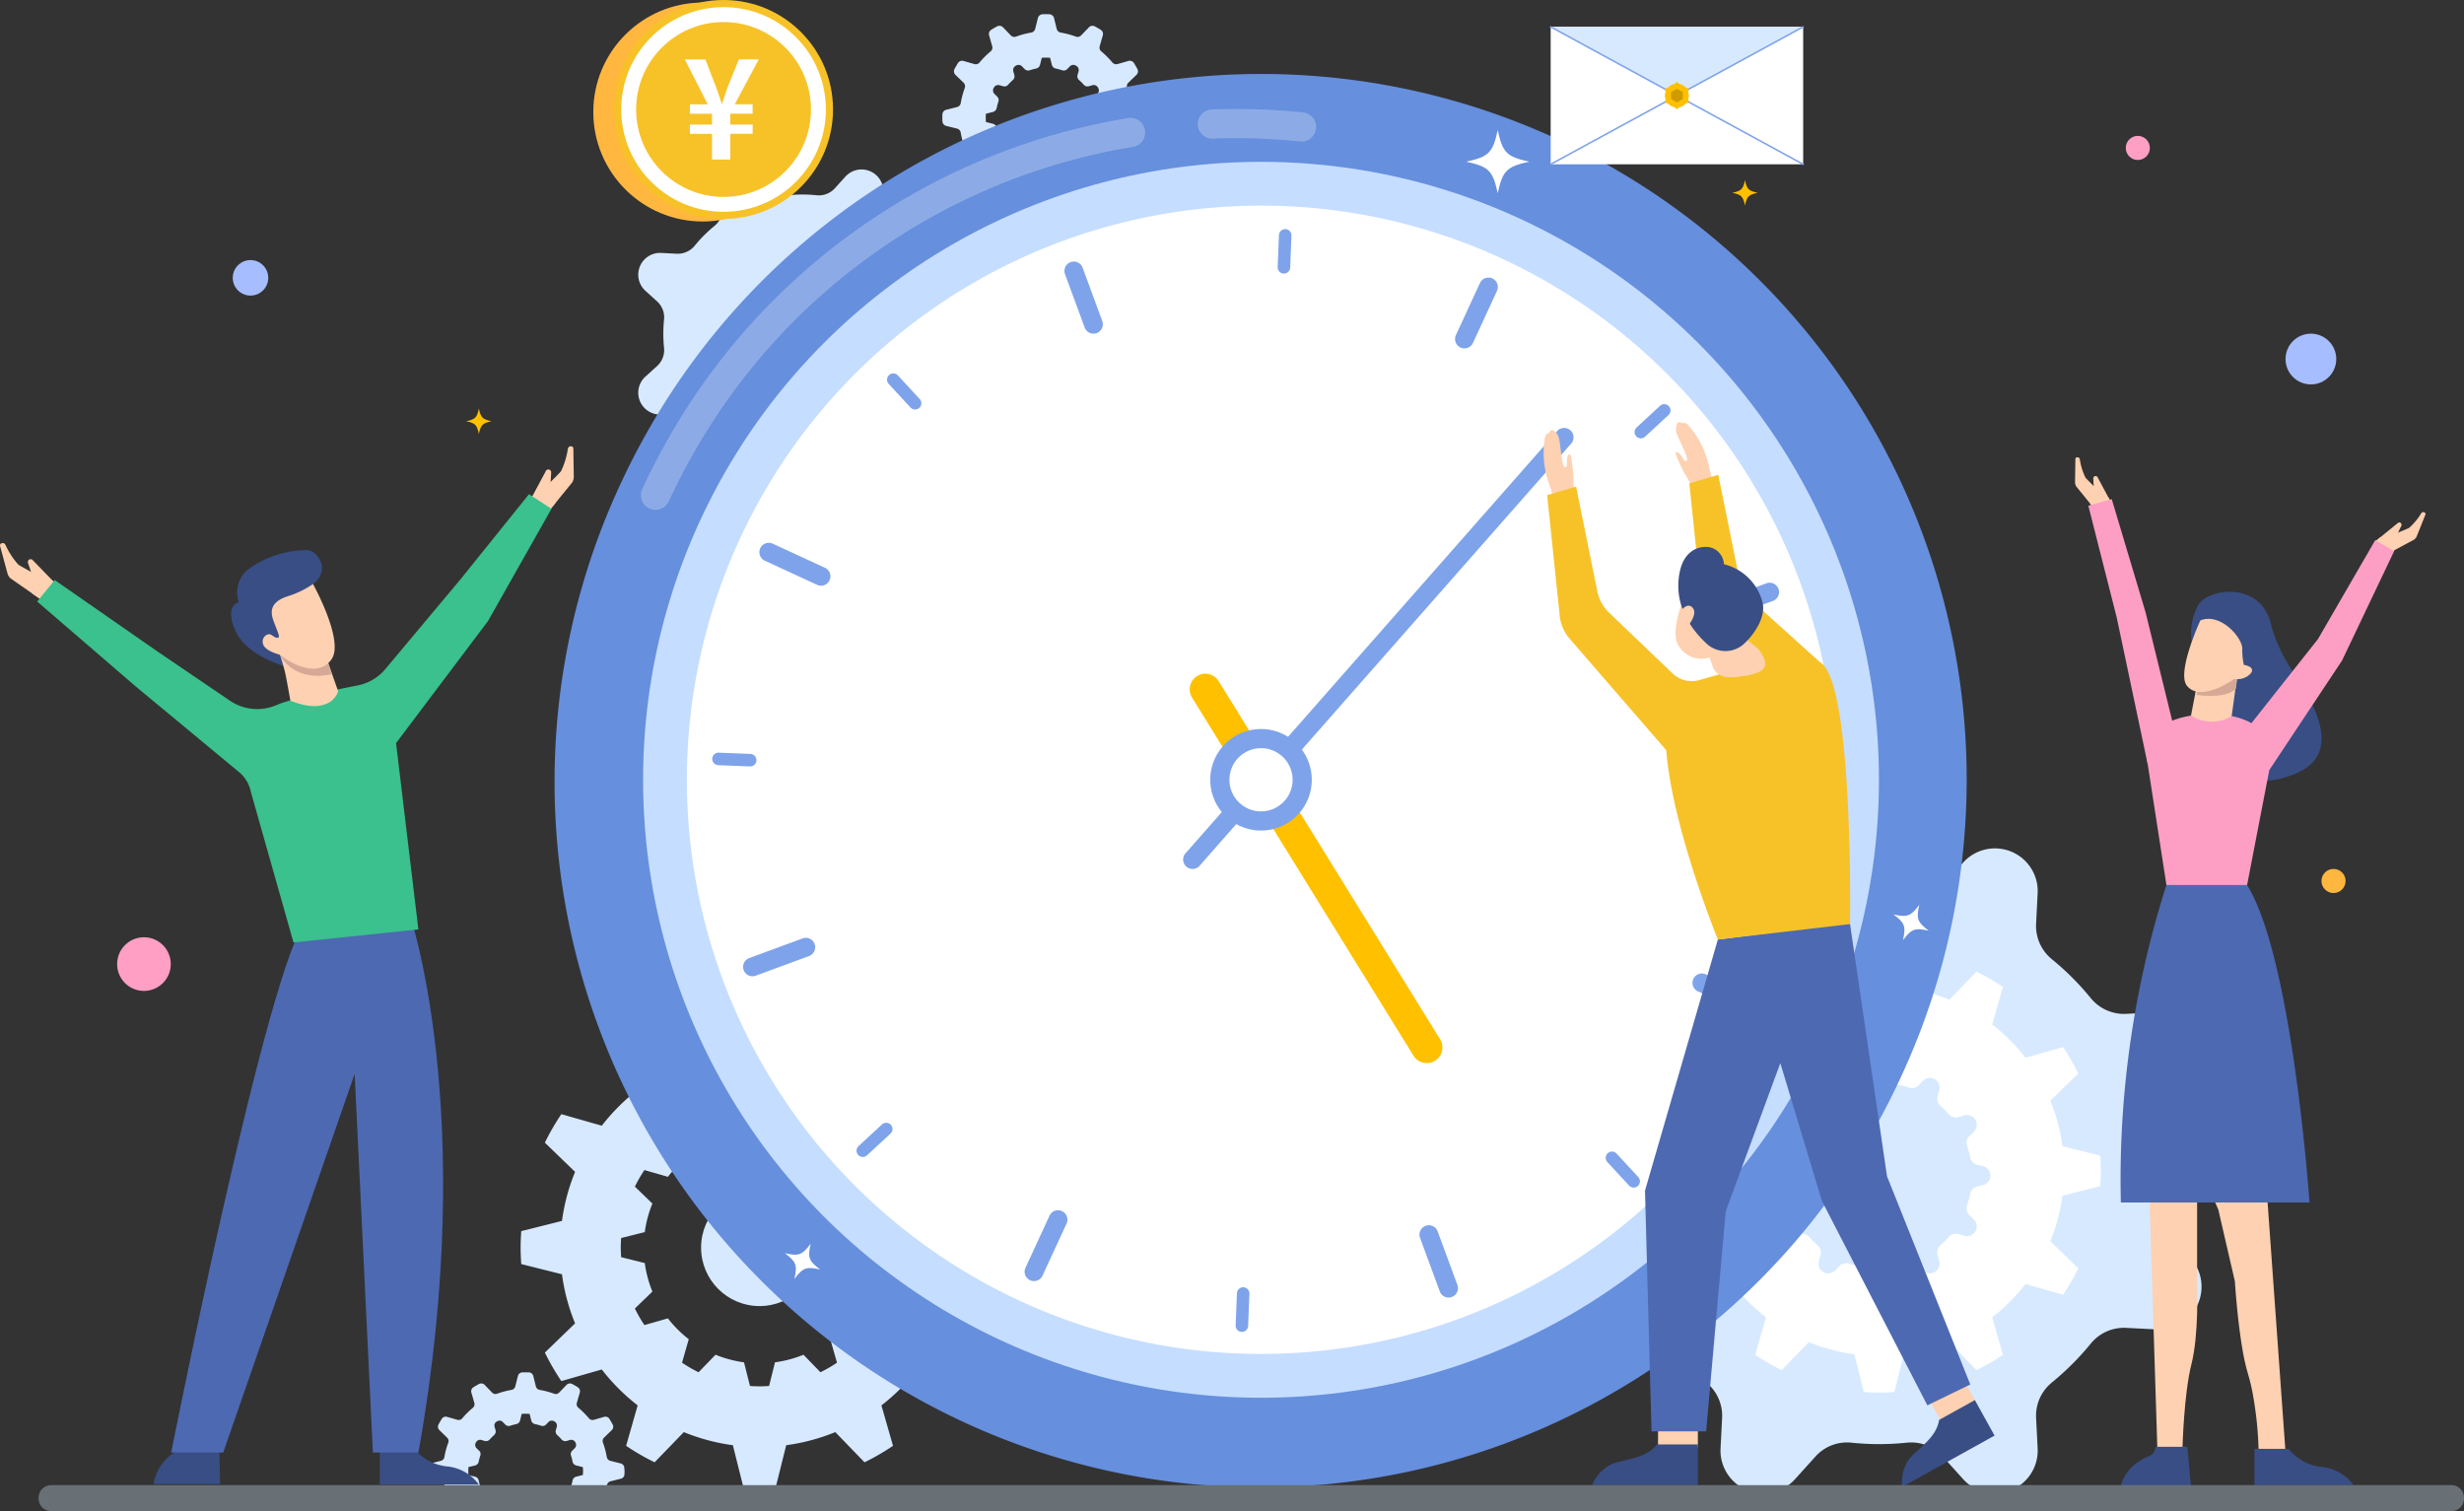 <svg xmlns="http://www.w3.org/2000/svg" width="330.869" height="202.903" viewBox="0 0 330.869 202.903">
  <rect x="0" y="0" width="330.869" height="202.903" fill="#333333" stroke="none"/>
  <g id="グループ_15195" data-name="グループ 15195" transform="translate(-90.215 -80.553)">
    <g id="グループ_15005" data-name="グループ 15005" transform="translate(299.241 194.475)">
      <g id="グループ_15002" data-name="グループ 15002" transform="translate(0 0)">
        <path id="パス_45646" data-name="パス 45646" d="M433.222,250.6l-4.1.209a5.754,5.754,0,0,1-4.746-2.117,36.855,36.855,0,0,0-5.222-5.222,5.753,5.753,0,0,1-2.117-4.746l.209-4.1a5.738,5.738,0,0,0-3.531-5.594h0a5.741,5.741,0,0,0-6.463,1.454l-2.742,3.038a5.688,5.688,0,0,1-4.793,1.873,35.9,35.9,0,0,0-7.522,0,5.688,5.688,0,0,1-4.794-1.873l-2.742-3.038a5.74,5.74,0,0,0-6.462-1.454h0a5.74,5.74,0,0,0-3.531,5.594l.209,4.1a5.753,5.753,0,0,1-2.117,4.746,36.891,36.891,0,0,0-5.221,5.222,5.755,5.755,0,0,1-4.746,2.117l-4.1-.209a5.739,5.739,0,0,0-5.594,3.531h0a5.742,5.742,0,0,0,1.455,6.463l3.038,2.742a5.685,5.685,0,0,1,1.872,4.793,36.05,36.05,0,0,0,0,7.522,5.685,5.685,0,0,1-1.872,4.794l-3.038,2.742a5.741,5.741,0,0,0-1.455,6.462v0a5.741,5.741,0,0,0,5.594,3.531l4.1-.209a5.755,5.755,0,0,1,4.746,2.117,36.928,36.928,0,0,0,5.221,5.221,5.755,5.755,0,0,1,2.117,4.746l-.209,4.1a5.741,5.741,0,0,0,3.531,5.594h0a5.739,5.739,0,0,0,6.462-1.454l2.742-3.038a5.688,5.688,0,0,1,4.794-1.873,35.912,35.912,0,0,0,7.522,0,5.687,5.687,0,0,1,4.793,1.873l2.742,3.038a5.74,5.74,0,0,0,6.463,1.454h0a5.739,5.739,0,0,0,3.531-5.594l-.209-4.1a5.755,5.755,0,0,1,2.117-4.746,36.892,36.892,0,0,0,5.222-5.221,5.754,5.754,0,0,1,4.746-2.117l4.1.209a5.74,5.74,0,0,0,5.594-3.531v0a5.74,5.74,0,0,0-1.454-6.462l-3.038-2.742a5.688,5.688,0,0,1-1.873-4.794,35.906,35.906,0,0,0,0-7.522,5.687,5.687,0,0,1,1.873-4.793l3.038-2.742a5.742,5.742,0,0,0,1.454-6.463h0A5.738,5.738,0,0,0,433.222,250.6Z" transform="translate(-352.654 -228.595)" fill="#d7e9ff"/>
      </g>
      <g id="グループ_15003" data-name="グループ 15003" transform="translate(13.528 13.528)">
        <path id="パス_45647" data-name="パス 45647" d="M429.106,277.405c.047-.679.079-1.362.079-2.053s-.032-1.374-.079-2.053l-5.074-1.27a24.678,24.678,0,0,0-1.633-6.114l3.763-3.64a29.7,29.7,0,0,0-2.051-3.551l-5.04,1.44a25.013,25.013,0,0,0-4.471-4.471l1.44-5.04a29.692,29.692,0,0,0-3.552-2.051l-3.64,3.763a24.652,24.652,0,0,0-6.114-1.632l-1.27-5.074c-.679-.046-1.362-.079-2.053-.079s-1.374.033-2.053.079l-1.27,5.074a24.652,24.652,0,0,0-6.114,1.632l-3.64-3.763a29.822,29.822,0,0,0-3.551,2.051l1.441,5.04a24.99,24.99,0,0,0-4.472,4.471l-5.04-1.44a29.69,29.69,0,0,0-2.05,3.551l3.762,3.64a24.677,24.677,0,0,0-1.632,6.114l-5.074,1.27c-.046.679-.078,1.363-.078,2.053s.032,1.374.078,2.053l5.074,1.27a24.683,24.683,0,0,0,1.632,6.115l-3.762,3.64a29.748,29.748,0,0,0,2.05,3.551l5.04-1.44a24.968,24.968,0,0,0,4.472,4.472l-1.441,5.04a29.943,29.943,0,0,0,3.551,2.051l3.64-3.763a24.692,24.692,0,0,0,6.114,1.632l1.27,5.074c.679.046,1.362.078,2.053.078s1.374-.032,2.053-.078l1.27-5.074a24.692,24.692,0,0,0,6.114-1.632l3.64,3.763a29.813,29.813,0,0,0,3.552-2.051l-1.44-5.04a24.99,24.99,0,0,0,4.471-4.472l5.04,1.44a29.753,29.753,0,0,0,2.051-3.551l-3.763-3.64a24.684,24.684,0,0,0,1.633-6.115Z" transform="translate(-369.639 -245.579)" fill="#fff"/>
      </g>
      <g id="グループ_15004" data-name="グループ 15004" transform="translate(28.359 28.987)">
        <path id="パス_45648" data-name="パス 45648" d="M417.164,281.2a1.283,1.283,0,0,0,.98-1.227v-.077a1.283,1.283,0,0,0-.98-1.227l-.788-.2a1.28,1.28,0,0,1-.949-.986,12.23,12.23,0,0,0-.413-1.546,1.279,1.279,0,0,1,.329-1.327l.581-.561a1.3,1.3,0,0,0,.224-1.578l-.011-.021a1.3,1.3,0,0,0-1.479-.595l-.78.223a1.28,1.28,0,0,1-1.313-.378,12.526,12.526,0,0,0-1.131-1.131,1.279,1.279,0,0,1-.378-1.313l.223-.781a1.3,1.3,0,0,0-.595-1.478l-.02-.012a1.3,1.3,0,0,0-1.578.225l-.562.581a1.279,1.279,0,0,1-1.326.328,12.374,12.374,0,0,0-1.547-.413,1.28,1.28,0,0,1-.986-.948l-.2-.788a1.282,1.282,0,0,0-1.227-.98h-.077a1.281,1.281,0,0,0-1.227.98l-.2.788a1.279,1.279,0,0,1-.986.948,12.363,12.363,0,0,0-1.546.413,1.281,1.281,0,0,1-1.327-.328l-.562-.581a1.3,1.3,0,0,0-1.578-.225l-.021.012a1.3,1.3,0,0,0-.6,1.478l.223.781a1.278,1.278,0,0,1-.378,1.313,12.618,12.618,0,0,0-1.131,1.131,1.279,1.279,0,0,1-1.313.378l-.781-.223a1.3,1.3,0,0,0-1.479.595l-.012.021a1.3,1.3,0,0,0,.225,1.578l.581.561a1.281,1.281,0,0,1,.328,1.327,12.36,12.36,0,0,0-.413,1.546,1.28,1.28,0,0,1-.948.986l-.788.2a1.282,1.282,0,0,0-.98,1.227v.077a1.282,1.282,0,0,0,.98,1.227l.788.2a1.28,1.28,0,0,1,.948.986,12.41,12.41,0,0,0,.413,1.547,1.279,1.279,0,0,1-.328,1.326l-.581.562a1.3,1.3,0,0,0-.225,1.579l.012.02a1.3,1.3,0,0,0,1.479.595l.781-.223a1.279,1.279,0,0,1,1.313.378,12.526,12.526,0,0,0,1.131,1.131,1.278,1.278,0,0,1,.378,1.313l-.223.781a1.3,1.3,0,0,0,.6,1.478l.021.012a1.3,1.3,0,0,0,1.578-.224l.562-.581a1.279,1.279,0,0,1,1.327-.329,12.364,12.364,0,0,0,1.546.413,1.279,1.279,0,0,1,.986.949l.2.788a1.282,1.282,0,0,0,1.227.98h.077a1.283,1.283,0,0,0,1.227-.98l.2-.788a1.28,1.28,0,0,1,.986-.949,12.374,12.374,0,0,0,1.547-.413,1.278,1.278,0,0,1,1.326.329l.562.581a1.3,1.3,0,0,0,1.578.224l.02-.012a1.3,1.3,0,0,0,.595-1.478l-.223-.781a1.279,1.279,0,0,1,.378-1.313,12.435,12.435,0,0,0,1.131-1.131,1.28,1.28,0,0,1,1.313-.378l.78.223a1.3,1.3,0,0,0,1.479-.595l.011-.02a1.3,1.3,0,0,0-.224-1.579l-.581-.562a1.278,1.278,0,0,1-.329-1.326,12.279,12.279,0,0,0,.413-1.547,1.28,1.28,0,0,1,.949-.986Z" transform="translate(-388.26 -264.989)" fill="#d7e9ff"/>
      </g>
    </g>
    <g id="グループ_15112" data-name="グループ 15112" transform="translate(378.899 234.15)">
      <path id="パス_45704" data-name="パス 45704" d="M458.5,278.408l-.139,1.919-1.506,4.737v12.586s.241,6.4-.766,10.354-1.195,11.172-1.195,11.172h-3.383l-1-31.794v-6.653l1.906-.651Z" transform="translate(-450.508 -278.408)" fill="#fdd1b1"/>
    </g>
    <g id="グループ_14999" data-name="グループ 14999" transform="translate(175.928 103.305)">
      <path id="パス_45643" data-name="パス 45643" d="M238.863,125.338l-2.089.107a2.933,2.933,0,0,1-2.417-1.078,18.771,18.771,0,0,0-2.659-2.659,2.93,2.93,0,0,1-1.078-2.417l.107-2.088a2.923,2.923,0,0,0-1.8-2.849h0a2.923,2.923,0,0,0-3.291.741l-1.4,1.547a2.9,2.9,0,0,1-2.441.954,18.328,18.328,0,0,0-3.831,0,2.9,2.9,0,0,1-2.441-.954l-1.4-1.547a2.923,2.923,0,0,0-3.291-.741h0a2.923,2.923,0,0,0-1.8,2.849l.107,2.088a2.932,2.932,0,0,1-1.078,2.417,18.816,18.816,0,0,0-2.659,2.659,2.931,2.931,0,0,1-2.417,1.078l-2.089-.107a2.922,2.922,0,0,0-2.849,1.8h0a2.923,2.923,0,0,0,.741,3.291l1.547,1.4a2.9,2.9,0,0,1,.954,2.441,18.321,18.321,0,0,0,0,3.83,2.9,2.9,0,0,1-.954,2.442l-1.547,1.4a2.923,2.923,0,0,0-.741,3.291h0a2.923,2.923,0,0,0,2.849,1.8l2.089-.107A2.926,2.926,0,0,1,205.409,148a18.853,18.853,0,0,0,2.659,2.659,2.933,2.933,0,0,1,1.078,2.417l-.107,2.088a2.923,2.923,0,0,0,1.8,2.849h0a2.924,2.924,0,0,0,3.291-.741l1.4-1.548a2.9,2.9,0,0,1,2.441-.954,18.185,18.185,0,0,0,3.831,0,2.9,2.9,0,0,1,2.441.954l1.4,1.548a2.924,2.924,0,0,0,3.291.741h0a2.923,2.923,0,0,0,1.8-2.849l-.107-2.088a2.931,2.931,0,0,1,1.078-2.417A18.808,18.808,0,0,0,234.356,148a2.928,2.928,0,0,1,2.417-1.078l2.089.107a2.924,2.924,0,0,0,2.849-1.8h0a2.925,2.925,0,0,0-.741-3.291l-1.548-1.4a2.9,2.9,0,0,1-.953-2.442,18.321,18.321,0,0,0,0-3.83,2.9,2.9,0,0,1,.953-2.441l1.548-1.4a2.924,2.924,0,0,0,.741-3.291h0A2.922,2.922,0,0,0,238.863,125.338Z" transform="translate(-197.83 -114.128)" fill="#d7e9ff"/>
    </g>
    <g id="グループ_15000" data-name="グループ 15000" transform="translate(216.747 82.456)">
      <path id="パス_45644" data-name="パス 45644" d="M276.408,102.949a.672.672,0,0,0,.5-.63c.006-.149.01-.3.01-.448s0-.3-.01-.448a.673.673,0,0,0-.5-.63l-1.472-.369a.669.669,0,0,1-.492-.541,11.531,11.531,0,0,0-.538-2.015.668.668,0,0,1,.156-.713l1.089-1.053a.662.662,0,0,0,.13-.785q-.219-.411-.465-.805a.663.663,0,0,0-.744-.279l-1.459.417a.666.666,0,0,1-.7-.221,11.559,11.559,0,0,0-1.475-1.473.668.668,0,0,1-.221-.7l.418-1.462a.661.661,0,0,0-.279-.744q-.393-.245-.8-.464a.663.663,0,0,0-.786.131l-1.051,1.088a.666.666,0,0,1-.714.156,11.449,11.449,0,0,0-2.016-.537.668.668,0,0,1-.542-.493l-.366-1.47a.671.671,0,0,0-.631-.5c-.15-.006-.3-.01-.45-.01s-.3,0-.448.01a.671.671,0,0,0-.631.5l-.368,1.471a.671.671,0,0,1-.542.492,11.421,11.421,0,0,0-2.013.537.666.666,0,0,1-.714-.156l-1.051-1.088a.663.663,0,0,0-.786-.131q-.411.22-.8.464a.661.661,0,0,0-.279.744l.417,1.462a.667.667,0,0,1-.221.7,11.658,11.658,0,0,0-1.474,1.473.668.668,0,0,1-.7.221l-1.462-.417a.662.662,0,0,0-.744.279q-.245.394-.464.805a.663.663,0,0,0,.13.785l1.09,1.052a.667.667,0,0,1,.156.714,11.512,11.512,0,0,0-.538,2.013.669.669,0,0,1-.492.542l-1.471.369a.671.671,0,0,0-.5.63c-.006.149-.009.3-.009.448s0,.3.009.448a.671.671,0,0,0,.5.63l1.471.369a.666.666,0,0,1,.491.542,11.451,11.451,0,0,0,.538,2.016.667.667,0,0,1-.156.714l-1.089,1.051a.664.664,0,0,0-.13.786q.22.41.464.8a.663.663,0,0,0,.746.28l1.461-.418a.668.668,0,0,1,.7.221,11.67,11.67,0,0,0,1.474,1.476.665.665,0,0,1,.221.695l-.417,1.461a.66.66,0,0,0,.279.743c.262.164.531.319.805.466a.663.663,0,0,0,.785-.131l1.053-1.088a.668.668,0,0,1,.713-.157,11.583,11.583,0,0,0,2.015.538.667.667,0,0,1,.54.491l.37,1.472a.671.671,0,0,0,.63.5c.148.006.3.01.448.01s.3,0,.45-.01a.671.671,0,0,0,.63-.5l.367-1.47a.668.668,0,0,1,.541-.492,11.608,11.608,0,0,0,2.017-.538.668.668,0,0,1,.713.157l1.053,1.088a.663.663,0,0,0,.785.131q.411-.22.805-.465a.664.664,0,0,0,.278-.745l-.418-1.458a.669.669,0,0,1,.221-.7,11.526,11.526,0,0,0,1.475-1.475.668.668,0,0,1,.7-.221l1.458.418a.661.661,0,0,0,.745-.279q.246-.394.465-.8a.662.662,0,0,0-.131-.785l-1.088-1.053a.668.668,0,0,1-.156-.713,11.538,11.538,0,0,0,.538-2.017.669.669,0,0,1,.492-.541Zm-5.347-.52-.955.238a.68.68,0,0,0-.495.536,6.548,6.548,0,0,1-.222.832.664.664,0,0,0,.157.694l.356.344a.657.657,0,0,1,.126.792l-.056.1a.657.657,0,0,1-.748.287l-.475-.135a.671.671,0,0,0-.687.214,6.818,6.818,0,0,1-.607.607.671.671,0,0,0-.214.687l.135.474a.657.657,0,0,1-.285.747l-.1.057a.657.657,0,0,1-.792-.126l-.344-.355a.662.662,0,0,0-.694-.157,6.757,6.757,0,0,1-.832.221.68.68,0,0,0-.536.495l-.238.956c-.183.013-.37.02-.558.02s-.373-.007-.556-.02l-.241-.957a.679.679,0,0,0-.535-.494,6.742,6.742,0,0,1-.831-.221.661.661,0,0,0-.693.156l-.346.356a.668.668,0,0,1-.811.115l-.058-.033a.668.668,0,0,1-.305-.76l.135-.473a.671.671,0,0,0-.213-.688,6.837,6.837,0,0,1-.609-.607.671.671,0,0,0-.688-.213l-.472.135a.657.657,0,0,1-.748-.286c-.019-.033-.038-.065-.057-.1a.656.656,0,0,1,.127-.79l.356-.344a.664.664,0,0,0,.157-.695,6.738,6.738,0,0,1-.224-.832.681.681,0,0,0-.495-.535l-.953-.238c-.014-.186-.024-.37-.024-.558s.01-.372.024-.556l.954-.241a.68.68,0,0,0,.493-.534,6.776,6.776,0,0,1,.224-.832.664.664,0,0,0-.158-.7l-.355-.344a.656.656,0,0,1-.126-.79l.056-.1a.657.657,0,0,1,.749-.286l.471.135a.669.669,0,0,0,.688-.213,6.75,6.75,0,0,1,.609-.609.672.672,0,0,0,.213-.689l-.135-.473a.657.657,0,0,1,.285-.747l.1-.056a.656.656,0,0,1,.79.126l.346.357a.662.662,0,0,0,.694.156,6.72,6.72,0,0,1,.832-.224.679.679,0,0,0,.534-.493l.241-.954c.183-.013.37-.023.556-.023s.375.01.558.023l.238.953a.678.678,0,0,0,.535.494,6.735,6.735,0,0,1,.832.224.661.661,0,0,0,.694-.157l.345-.356a.657.657,0,0,1,.79-.127l.1.057a.657.657,0,0,1,.287.748l-.135.472a.673.673,0,0,0,.214.689,6.732,6.732,0,0,1,.607.609.668.668,0,0,0,.687.213l.474-.135a.657.657,0,0,1,.749.287l.055.1a.659.659,0,0,1-.126.792l-.355.343a.667.667,0,0,0-.158.7,6.657,6.657,0,0,1,.222.832.678.678,0,0,0,.494.535l.956.241c.013.184.021.37.021.556S271.074,102.243,271.061,102.429Z" transform="translate(-249.08 -87.951)" fill="#d7e9ff"/>
    </g>
    <g id="グループ_15001" data-name="グループ 15001" transform="translate(147.528 264.819)">
      <path id="パス_45645" data-name="パス 45645" d="M188.692,335.708a.631.631,0,0,0-.482-.593l-1.4-.353a.648.648,0,0,1-.473-.518,10.917,10.917,0,0,0-.51-1.919.616.616,0,0,1,.148-.677l.659-.64.38-.371a.621.621,0,0,0,.12-.742c-.139-.26-.288-.518-.444-.769a.626.626,0,0,0-.7-.268l-1.391.4a.64.64,0,0,1-.667-.213,11.118,11.118,0,0,0-1.4-1.4.634.634,0,0,1-.213-.667l.4-1.39a.625.625,0,0,0-.269-.7c-.25-.158-.5-.306-.76-.444a.647.647,0,0,0-.751.12l-1,1.038a.628.628,0,0,1-.686.149,11.006,11.006,0,0,0-1.919-.51.649.649,0,0,1-.519-.472l-.342-1.4a.655.655,0,0,0-.6-.483H175a.643.643,0,0,0-.593.483l-.352,1.4a.649.649,0,0,1-.519.472,11.235,11.235,0,0,0-1.919.51.614.614,0,0,1-.677-.149l-1-1.038a.648.648,0,0,0-.75-.12c-.26.139-.519.287-.769.444a.639.639,0,0,0-.269.7l.4,1.39a.63.63,0,0,1-.2.667,11.194,11.194,0,0,0-1.409,1.4.621.621,0,0,1-.659.213l-1.4-.4a.625.625,0,0,0-.7.268c-.158.251-.307.51-.445.769a.636.636,0,0,0,.12.742l.38.371.659.64a.636.636,0,0,1,.158.677,10.222,10.222,0,0,0-.519,1.919.638.638,0,0,1-.464.518l-1.409.353a.623.623,0,0,0-.473.593c-.009.148-.009.287-.009.426s0,.288.009.436a.625.625,0,0,0,.473.593l1.409.352a.639.639,0,0,1,.464.519,11,11,0,0,0,.51,1.919.6.6,0,0,1-.046.546h5.728l-.112-.111a.619.619,0,0,0-.658-.2l-.445.12a.616.616,0,0,1-.714-.268c-.018-.028-.037-.065-.056-.093a.621.621,0,0,1,.121-.751l.342-.334a.635.635,0,0,0,.149-.658,5.558,5.558,0,0,1-.213-.8.68.68,0,0,0-.473-.51l-.908-.222c-.01-.176-.018-.352-.018-.538s.009-.352.018-.528l.908-.223a.677.677,0,0,0,.473-.51,5.56,5.56,0,0,1,.213-.8.635.635,0,0,0-.149-.658l-.342-.334a.623.623,0,0,1-.121-.751c.019-.028.037-.065.056-.092a.621.621,0,0,1,.714-.269l.445.13a.653.653,0,0,0,.658-.2,7.084,7.084,0,0,1,.585-.584.725.725,0,0,0,.194-.306.643.643,0,0,0,.01-.352l-.13-.445a.616.616,0,0,1,.268-.714c.028-.018.065-.037.093-.056a.62.62,0,0,1,.75.12l.334.343a.637.637,0,0,0,.659.148,5.869,5.869,0,0,1,.8-.213.679.679,0,0,0,.511-.473l.222-.908c.176-.01.352-.019.538-.019s.352.01.528.019l.223.908a.677.677,0,0,0,.51.473,5.556,5.556,0,0,1,.8.213.636.636,0,0,0,.658-.148l.334-.343a.622.622,0,0,1,.75-.12c.028.018.065.037.093.056a.633.633,0,0,1,.278.714l-.13.445a.513.513,0,0,0,.01.352.643.643,0,0,0,.194.306,5.762,5.762,0,0,1,.575.584.653.653,0,0,0,.658.2l.445-.13a.633.633,0,0,1,.722.269.422.422,0,0,0,.047.092.621.621,0,0,1-.121.751l-.334.334a.617.617,0,0,0-.148.658,5.538,5.538,0,0,1,.2.8.677.677,0,0,0,.473.51l.908.223a4.885,4.885,0,0,1,.028.528,4.935,4.935,0,0,1-.028.538l-.908.222a.68.68,0,0,0-.473.51,5.536,5.536,0,0,1-.2.8.616.616,0,0,0,.148.658l.334.334a.621.621,0,0,1,.121.751c-.019.028-.037.065-.056.093a.609.609,0,0,1-.7.268l-.454-.12a.619.619,0,0,0-.658.2c-.037.037-.065.074-.1.111h5.719a.6.6,0,0,1-.046-.546,10.934,10.934,0,0,0,.51-1.919.649.649,0,0,1,.473-.519l1.4-.352a.632.632,0,0,0,.482-.593c0-.148.01-.288.01-.436S188.692,335.856,188.692,335.708Z" transform="translate(-162.173 -322.878)" fill="#d7e9ff"/>
    </g>
    <g id="グループ_15008" data-name="グループ 15008" transform="translate(160.125 215.987)">
      <g id="グループ_15006" data-name="グループ 15006" transform="translate(0 0)">
        <path id="パス_45649" data-name="パス 45649" d="M242.071,289.9c.053-.728.089-1.466.089-2.212s-.036-1.478-.089-2.211l-5.465-1.371a26.769,26.769,0,0,0-1.758-6.586L238.9,273.6a31.664,31.664,0,0,0-2.211-3.826l-5.43,1.55a26.742,26.742,0,0,0-4.822-4.816l1.556-5.436a32.406,32.406,0,0,0-3.826-2.211l-3.922,4.059a26.285,26.285,0,0,0-6.592-1.759l-1.365-5.471c-.733-.048-1.472-.084-2.217-.084s-1.478.036-2.211.084l-1.371,5.471a26.244,26.244,0,0,0-6.586,1.759l-3.922-4.059a32.41,32.41,0,0,0-3.826,2.211l1.55,5.436a26.893,26.893,0,0,0-4.816,4.816l-5.435-1.55a32.422,32.422,0,0,0-2.211,3.826l4.059,3.922a26.491,26.491,0,0,0-1.759,6.586l-5.471,1.371c-.048.734-.084,1.466-.084,2.211s.036,1.484.084,2.212l5.471,1.37a26.3,26.3,0,0,0,1.759,6.592l-4.059,3.922a32.877,32.877,0,0,0,2.211,3.826l5.435-1.556a26.925,26.925,0,0,0,4.816,4.821l-1.55,5.43a31.539,31.539,0,0,0,3.826,2.212l3.922-4.053a26.8,26.8,0,0,0,6.586,1.759l1.371,5.465c.733.054,1.466.09,2.211.09s1.484-.036,2.217-.09l1.365-5.465a26.841,26.841,0,0,0,6.592-1.759l3.922,4.053a31.536,31.536,0,0,0,3.826-2.212l-1.556-5.43a26.773,26.773,0,0,0,4.822-4.821l5.43,1.556a32.1,32.1,0,0,0,2.211-3.826l-4.052-3.922a26.818,26.818,0,0,0,1.758-6.592Zm-13.416-.924-3.177.792a15.47,15.47,0,0,1-1.019,3.826l2.354,2.276a19.155,19.155,0,0,1-1.282,2.224l-3.159-.9a15.5,15.5,0,0,1-2.8,2.795l.9,3.153a18.251,18.251,0,0,1-2.223,1.287l-2.277-2.354a15.49,15.49,0,0,1-3.826,1.02l-.792,3.176c-.423.03-.852.048-1.287.048s-.859-.018-1.282-.048l-.8-3.176a15.451,15.451,0,0,1-3.82-1.02l-2.283,2.354a18.179,18.179,0,0,1-2.217-1.287l.9-3.153a15.536,15.536,0,0,1-2.8-2.795l-3.153.9a18.28,18.28,0,0,1-1.281-2.224l2.354-2.276a15.516,15.516,0,0,1-1.025-3.826l-3.171-.792c-.029-.429-.053-.852-.053-1.288s.024-.858.053-1.282l3.171-.8a15.573,15.573,0,0,1,1.025-3.826l-2.354-2.277a18.7,18.7,0,0,1,1.281-2.223l3.153.906a15.6,15.6,0,0,1,2.8-2.8l-.9-3.152a18.038,18.038,0,0,1,2.217-1.282l2.283,2.354a15.424,15.424,0,0,1,3.82-1.025l.8-3.171c.423-.03.852-.054,1.282-.054s.864.024,1.287.054l.792,3.171a15.464,15.464,0,0,1,3.826,1.025l2.277-2.354a18.11,18.11,0,0,1,2.223,1.282l-.9,3.152a15.565,15.565,0,0,1,2.8,2.8l3.159-.906a19.613,19.613,0,0,1,1.282,2.223l-2.354,2.277a15.528,15.528,0,0,1,1.019,3.826l3.177.8c.029.424.048.852.048,1.282S228.685,288.545,228.655,288.975Z" transform="translate(-177.989 -255.604)" fill="#d7e9ff"/>
      </g>
      <g id="グループ_15007" data-name="グループ 15007" transform="translate(24.232 24.233)">
        <circle id="楕円形_937" data-name="楕円形 937" cx="7.853" cy="7.853" r="7.853" fill="#d7e9ff"/>
      </g>
    </g>
    <g id="グループ_15041" data-name="グループ 15041" transform="translate(189.835 92.539)">
      <circle id="楕円形_939" data-name="楕円形 939" cx="2.615" cy="2.615" r="2.615" transform="translate(0)" fill="#ffc000"/>
    </g>
    <g id="グループ_15042" data-name="グループ 15042" transform="translate(194.576 98.8)">
      <path id="パス_45659" data-name="パス 45659" d="M224.648,110.174c-1.222.265-1.437.48-1.7,1.7-.265-1.222-.48-1.437-1.7-1.7,1.222-.265,1.437-.48,1.7-1.7C223.211,109.694,223.426,109.909,224.648,110.174Z" transform="translate(-221.244 -108.472)" fill="#ffc000"/>
    </g>
    <g id="グループ_15043" data-name="グループ 15043" transform="translate(152.816 135.413)">
      <path id="パス_45660" data-name="パス 45660" d="M172.217,156.143c-1.222.265-1.437.48-1.7,1.7-.265-1.222-.479-1.437-1.7-1.7,1.223-.264,1.437-.479,1.7-1.7C170.78,155.664,171,155.879,172.217,156.143Z" transform="translate(-168.813 -154.441)" fill="#ffc000"/>
    </g>
    <g id="グループ_15044" data-name="グループ 15044" transform="translate(322.831 104.739)">
      <path id="パス_45661" data-name="パス 45661" d="M385.675,117.63c-1.223.265-1.438.48-1.7,1.7-.265-1.223-.48-1.438-1.7-1.7,1.222-.264,1.437-.479,1.7-1.7C384.238,117.151,384.453,117.366,385.675,117.63Z" transform="translate(-382.271 -115.928)" fill="#ffc000"/>
    </g>
    <g id="グループ_15045" data-name="グループ 15045" transform="translate(164.783 90.496)">
      <path id="パス_45662" data-name="パス 45662" d="M364.622,232.514a94.742,94.742,0,1,1-172.045-79.4q1.277-2.767,2.712-5.408a94.739,94.739,0,0,1,169.333,84.81Z" transform="translate(-183.837 -98.046)" fill="#668fdd"/>
    </g>
    <g id="グループ_15046" data-name="グループ 15046" transform="translate(251.051 95.189)" opacity="0.25">
      <path id="パス_45663" data-name="パス 45663" d="M293.29,107.741a1.961,1.961,0,0,1,.746-3.741,87.574,87.574,0,0,1,12.192.391,1.961,1.961,0,1,1-.4,3.9,83.513,83.513,0,0,0-11.643-.374A1.954,1.954,0,0,1,293.29,107.741Z" transform="translate(-292.149 -103.938)" fill="#fff"/>
    </g>
    <g id="グループ_15047" data-name="グループ 15047" transform="translate(176.276 96.376)" opacity="0.25">
      <path id="パス_45664" data-name="パス 45664" d="M199.407,157.881a1.96,1.96,0,0,1-.958-2.6c.8-1.738,1.649-3.426,2.516-5.018a87.236,87.236,0,0,1,62.73-44.8,1.96,1.96,0,1,1,.65,3.866,83.349,83.349,0,0,0-59.933,42.809c-.83,1.522-1.637,3.132-2.4,4.791A1.961,1.961,0,0,1,199.407,157.881Z" transform="translate(-198.268 -105.429)" fill="#fff"/>
    </g>
    <g id="グループ_15048" data-name="グループ 15048" transform="translate(176.571 102.283)">
      <circle id="楕円形_940" data-name="楕円形 940" cx="82.976" cy="82.976" r="82.976" transform="translate(0)" fill="#c5ddff"/>
    </g>
    <g id="グループ_15049" data-name="グループ 15049" transform="translate(182.449 108.162)">
      <circle id="楕円形_941" data-name="楕円形 941" cx="77.097" cy="77.097" r="77.097" transform="translate(0)" fill="#fff"/>
    </g>
    <g id="グループ_15052" data-name="グループ 15052" transform="translate(227.802 117.858)">
      <g id="グループ_15050" data-name="グループ 15050" transform="translate(57.799)">
        <path id="パス_45665" data-name="パス 45665" d="M336.261,141.761a1.259,1.259,0,0,1-.616-1.671l3.211-6.958a1.26,1.26,0,1,1,2.287,1.056l-3.211,6.957A1.259,1.259,0,0,1,336.261,141.761Z" transform="translate(-335.528 -132.4)" fill="#7ea3ea"/>
      </g>
      <g id="グループ_15051" data-name="グループ 15051" transform="translate(0 125.236)">
        <path id="パス_45666" data-name="パス 45666" d="M263.692,299a1.26,1.26,0,0,1-.616-1.672l3.211-6.957a1.26,1.26,0,1,1,2.287,1.055l-3.211,6.958A1.261,1.261,0,0,1,263.692,299Z" transform="translate(-262.96 -289.637)" fill="#7ea3ea"/>
      </g>
    </g>
    <g id="グループ_15055" data-name="グループ 15055" transform="translate(192.211 153.45)">
      <g id="グループ_15053" data-name="グループ 15053" transform="translate(0)">
        <path id="パス_45667" data-name="パス 45667" d="M225.963,182.7l-6.957-3.211a1.26,1.26,0,1,1,1.055-2.288l6.957,3.211a1.26,1.26,0,1,1-1.055,2.287Z" transform="translate(-218.274 -177.086)" fill="#7ea3ea"/>
      </g>
      <g id="グループ_15054" data-name="グループ 15054" transform="translate(125.236 57.799)">
        <path id="パス_45668" data-name="パス 45668" d="M383.2,255.269l-6.957-3.211a1.26,1.26,0,0,1,1.055-2.287l6.958,3.211a1.259,1.259,0,1,1-1.056,2.287Z" transform="translate(-375.511 -249.655)" fill="#7ea3ea"/>
      </g>
    </g>
    <g id="グループ_15058" data-name="グループ 15058" transform="translate(233.14 115.648)">
      <g id="グループ_15056" data-name="グループ 15056" transform="translate(47.685 129.424)">
        <path id="パス_45669" data-name="パス 45669" d="M332.913,301.715a1.252,1.252,0,0,1-.654-.708l-2.649-7.19a1.259,1.259,0,1,1,2.363-.871l2.649,7.191a1.259,1.259,0,0,1-1.709,1.579Z" transform="translate(-329.532 -292.121)" fill="#7ea3ea"/>
      </g>
      <g id="グループ_15057" data-name="グループ 15057" transform="translate(0)">
        <path id="パス_45670" data-name="パス 45670" d="M273.043,139.219a1.258,1.258,0,0,1-.654-.709l-2.649-7.19a1.26,1.26,0,0,1,2.364-.871l2.649,7.19a1.26,1.26,0,0,1-1.71,1.579Z" transform="translate(-269.662 -129.625)" fill="#7ea3ea"/>
      </g>
    </g>
    <g id="グループ_15061" data-name="グループ 15061" transform="translate(190 158.788)">
      <g id="グループ_15059" data-name="グループ 15059" transform="translate(0 47.684)">
        <path id="パス_45671" data-name="パス 45671" d="M216.23,248.711a1.26,1.26,0,0,1,.092-2.326l7.19-2.649a1.26,1.26,0,0,1,.871,2.364l-7.19,2.649A1.255,1.255,0,0,1,216.23,248.711Z" transform="translate(-215.498 -243.658)" fill="#7ea3ea"/>
      </g>
      <g id="グループ_15060" data-name="グループ 15060" transform="translate(129.424)">
        <path id="パス_45672" data-name="パス 45672" d="M378.727,188.842a1.259,1.259,0,0,1,.092-2.326l7.19-2.649a1.26,1.26,0,0,1,.871,2.364l-7.19,2.649A1.257,1.257,0,0,1,378.727,188.842Z" transform="translate(-377.994 -183.789)" fill="#7ea3ea"/>
      </g>
    </g>
    <g id="グループ_15064" data-name="グループ 15064" transform="translate(256.138 111.328)">
      <g id="グループ_15062" data-name="グループ 15062" transform="translate(5.645)">
        <path id="パス_45673" data-name="パス 45673" d="M306.111,130.086a.839.839,0,0,1-.487-.8l.169-4.283a.84.84,0,0,1,1.679.066l-.17,4.283a.84.84,0,0,1-1.191.73Z" transform="translate(-305.623 -124.201)" fill="#7ea3ea"/>
      </g>
      <g id="グループ_15063" data-name="グループ 15063" transform="translate(0 142.105)">
        <path id="パス_45674" data-name="パス 45674" d="M299.024,308.5a.841.841,0,0,1-.487-.8l.17-4.282a.84.84,0,1,1,1.678.066l-.17,4.283a.838.838,0,0,1-1.191.729Z" transform="translate(-298.536 -302.618)" fill="#7ea3ea"/>
      </g>
    </g>
    <g id="グループ_15067" data-name="グループ 15067" transform="translate(209.345 130.711)">
      <g id="グループ_15065" data-name="グループ 15065" transform="translate(0 0)">
        <path id="パス_45675" data-name="パス 45675" d="M243.182,153.287a.828.828,0,0,1-.265-.193l-2.908-3.148a.84.84,0,1,1,1.234-1.139l2.908,3.148a.839.839,0,0,1-.969,1.332Z" transform="translate(-239.786 -148.538)" fill="#7ea3ea"/>
      </g>
      <g id="グループ_15066" data-name="グループ 15066" transform="translate(96.492 104.473)">
        <path id="パス_45676" data-name="パス 45676" d="M364.331,284.457a.827.827,0,0,1-.265-.193l-2.908-3.148a.84.84,0,1,1,1.234-1.14l2.908,3.149a.839.839,0,0,1-.969,1.332Z" transform="translate(-360.935 -279.707)" fill="#7ea3ea"/>
      </g>
    </g>
    <g id="グループ_15070" data-name="グループ 15070" transform="translate(205.233 134.822)">
      <g id="グループ_15068" data-name="グループ 15068" transform="translate(0 96.492)">
        <path id="パス_45677" data-name="パス 45677" d="M235.112,279.357a.827.827,0,0,1-.265-.193.84.84,0,0,1,.047-1.187l3.149-2.907a.84.84,0,0,1,1.14,1.234l-3.149,2.908A.84.84,0,0,1,235.112,279.357Z" transform="translate(-234.624 -274.847)" fill="#7ea3ea"/>
      </g>
      <g id="グループ_15069" data-name="グループ 15069" transform="translate(104.475)">
        <path id="パス_45678" data-name="パス 45678" d="M366.283,158.209a.852.852,0,0,1-.265-.193.841.841,0,0,1,.047-1.187l3.149-2.908a.84.84,0,0,1,1.14,1.234l-3.148,2.908A.84.84,0,0,1,366.283,158.209Z" transform="translate(-365.795 -153.699)" fill="#7ea3ea"/>
      </g>
    </g>
    <g id="グループ_15073" data-name="グループ 15073" transform="translate(185.851 181.615)">
      <g id="グループ_15071" data-name="グループ 15071" transform="translate(142.104 5.644)">
        <path id="パス_45679" data-name="パス 45679" d="M389.193,221.137a.84.84,0,0,1,.385-1.6l4.283.17a.84.84,0,0,1-.066,1.678l-4.283-.17A.825.825,0,0,1,389.193,221.137Z" transform="translate(-388.705 -219.534)" fill="#7ea3ea"/>
      </g>
      <g id="グループ_15072" data-name="グループ 15072">
        <path id="パス_45680" data-name="パス 45680" d="M210.777,214.051a.84.84,0,0,1,.385-1.6l4.283.17a.84.84,0,0,1-.067,1.678l-4.283-.17A.847.847,0,0,1,210.777,214.051Z" transform="translate(-210.289 -212.448)" fill="#7ea3ea"/>
      </g>
    </g>
    <g id="グループ_15074" data-name="グループ 15074" transform="translate(249.09 138.016)">
      <path id="パス_45681" data-name="パス 45681" d="M290.368,216.78a1.259,1.259,0,0,1-.366-1.951l49.9-56.693A1.26,1.26,0,1,1,341.8,159.8l-49.9,56.694A1.261,1.261,0,0,1,290.368,216.78Z" transform="translate(-289.688 -157.709)" fill="#7ea3ea"/>
    </g>
    <g id="グループ_15075" data-name="グループ 15075" transform="translate(249.975 171.031)">
      <path id="パス_45682" data-name="パス 45682" d="M321.746,251.235a2.092,2.092,0,0,1-.9-.8l-29.728-48.069a2.1,2.1,0,1,1,3.572-2.209l29.728,48.07a2.1,2.1,0,0,1-2.667,3.009Z" transform="translate(-290.799 -199.16)" fill="#ffc000"/>
    </g>
    <g id="グループ_15076" data-name="グループ 15076" transform="translate(252.729 178.442)">
      <path id="パス_45683" data-name="パス 45683" d="M307.263,218.138a6.816,6.816,0,1,1-3.332-9.045A6.816,6.816,0,0,1,307.263,218.138Z" transform="translate(-294.257 -208.465)" fill="#7ea3ea"/>
    </g>
    <g id="グループ_15077" data-name="グループ 15077" transform="translate(255.303 181.015)">
      <path id="パス_45684" data-name="パス 45684" d="M305.584,217.717a4.243,4.243,0,1,1-2.075-5.63A4.243,4.243,0,0,1,305.584,217.717Z" transform="translate(-297.488 -211.696)" fill="#fff"/>
    </g>
    <g id="グループ_15078" data-name="グループ 15078" transform="translate(195.61 247.557)">
      <path id="パス_45685" data-name="パス 45685" d="M227.283,298.7c-1.873-.416-2.31-.255-3.465,1.276.417-1.872.256-2.309-1.276-3.464,1.873.417,2.31.255,3.464-1.276C225.59,297.113,225.751,297.55,227.283,298.7Z" transform="translate(-222.542 -295.241)" fill="#fff"/>
    </g>
    <g id="グループ_15079" data-name="グループ 15079" transform="translate(344.471 202.059)">
      <path id="パス_45686" data-name="パス 45686" d="M414.182,241.582c-1.872-.417-2.309-.255-3.464,1.276.416-1.872.255-2.31-1.277-3.464,1.872.416,2.31.255,3.465-1.277C412.489,239.99,412.651,240.427,414.182,241.582Z" transform="translate(-409.441 -238.117)" fill="#fff"/>
    </g>
    <g id="グループ_15080" data-name="グループ 15080" transform="translate(287.092 98.023)">
      <path id="パス_45687" data-name="パス 45687" d="M345.88,111.737c-3.044.661-3.579,1.2-4.24,4.24-.661-3.044-1.2-3.579-4.24-4.24,3.044-.66,3.579-1.2,4.24-4.24C342.3,110.541,342.836,111.076,345.88,111.737Z" transform="translate(-337.4 -107.497)" fill="#fff"/>
    </g>
    <g id="グループ_15085" data-name="グループ 15085" transform="translate(315.217 137.245)">
      <g id="グループ_15082" data-name="グループ 15082">
        <g id="グループ_15081" data-name="グループ 15081">
          <path id="パス_45688" data-name="パス 45688" d="M374.461,157.2a12.131,12.131,0,0,1,2.8,5.828c.023.113.058.266.1.444a12.409,12.409,0,0,0,.517,1.631,3.137,3.137,0,0,0,.138.295.743.743,0,0,1-.108.07c-.405.239-1.929,1.025-2.452.446-.1-.117-.493-.667-.493-.667s-.216-.309-.506-.751l0,0c-.048-.071-.1-.147-.147-.225a15.12,15.12,0,0,1-1.231-2.421s-.5-.92-.327-1.038c.371-.248.921.763.921.763s.315.616.558.309-.853-2.331-1.266-3.355-.1-1.284-.1-1.284-.051-.352.211-.479c.19-.094.556.14.556.14S373.97,156.64,374.461,157.2Z" transform="translate(-372.711 -156.741)" fill="#fdd1b1"/>
        </g>
      </g>
      <g id="グループ_15084" data-name="グループ 15084" transform="translate(1.742 6.732)">
        <g id="グループ_15083" data-name="グループ 15083">
          <path id="パス_45689" data-name="パス 45689" d="M377.805,165.193a12.4,12.4,0,0,0,.517,1.631l.03.365c-.405.239-1.929,1.025-2.452.446-.1-.117-.493-.667-.493-.667s-.216-.309-.506-.751l0,0Z" transform="translate(-374.898 -165.193)" fill="#fdd1b1"/>
        </g>
      </g>
    </g>
    <g id="グループ_15090" data-name="グループ 15090" transform="translate(297.494 138.297)">
      <g id="グループ_15087" data-name="グループ 15087">
        <g id="グループ_15086" data-name="グループ 15086">
          <path id="パス_45690" data-name="パス 45690" d="M350.292,159.169a12.139,12.139,0,0,0,.691,6.428c.04.108.091.257.147.431a12.336,12.336,0,0,1,.42,1.659,3.12,3.12,0,0,1,.037.323.865.865,0,0,0,.129,0c.471-.01,2.18-.145,2.319-.913.027-.155.068-.827.068-.827s.02-.376.034-.9v0c0-.085,0-.175.007-.268a15.066,15.066,0,0,0-.229-2.706s-.058-1.047-.268-1.055c-.447-.015-.382,1.134-.382,1.134s.057.689-.311.556-.5-2.429-.691-3.518-.589-1.146-.589-1.146-.142-.327-.432-.3c-.211.02-.4.412-.4.412S350.413,158.433,350.292,159.169Z" transform="translate(-350.13 -158.061)" fill="#fdd1b1"/>
        </g>
      </g>
      <g id="グループ_15089" data-name="グループ 15089" transform="translate(1.001 7.302)">
        <g id="グループ_15088" data-name="グループ 15088">
          <path id="パス_45691" data-name="パス 45691" d="M351.387,167.893a12.341,12.341,0,0,1,.42,1.659l.166.326c.471-.01,2.18-.145,2.319-.913.027-.155.068-.827.068-.827s.02-.376.034-.9v0Z" transform="translate(-351.387 -167.229)" fill="#fdd1b1"/>
        </g>
      </g>
    </g>
    <g id="グループ_15097" data-name="グループ 15097" transform="translate(304.012 269.379)">
      <g id="グループ_15092" data-name="グループ 15092" transform="translate(8.846)">
        <g id="グループ_15091" data-name="グループ 15091">
          <path id="パス_45692" data-name="パス 45692" d="M369.75,322.972v5.188H375.1v-5.521Z" transform="translate(-369.75 -322.639)" fill="#fdd1b1"/>
        </g>
      </g>
      <g id="グループ_15094" data-name="グループ 15094" transform="translate(8.846)" opacity="0.51">
        <g id="グループ_15093" data-name="グループ 15093">
          <path id="パス_45693" data-name="パス 45693" d="M369.75,322.972v1.576l5.349.172v-2.081Z" transform="translate(-369.75 -322.639)" fill="#fc9090"/>
        </g>
      </g>
      <g id="グループ_15096" data-name="グループ 15096" transform="translate(0 5.122)">
        <g id="グループ_15095" data-name="グループ 15095">
          <path id="パス_45694" data-name="パス 45694" d="M372.839,330.744v3.782H358.644a5.352,5.352,0,0,1,2.674-2.83c1.852-.7,4.526-.7,6.035-2.627h5.486Z" transform="translate(-358.644 -329.07)" fill="#394e85"/>
        </g>
      </g>
    </g>
    <g id="グループ_15104" data-name="グループ 15104" transform="translate(345.604 264.07)">
      <g id="グループ_15099" data-name="グループ 15099" transform="translate(2.794)">
        <g id="グループ_15098" data-name="グループ 15098">
          <path id="パス_45695" data-name="パス 45695" d="M414.371,318.861l2.519,4.536,4.676-2.6-2.68-4.826Z" transform="translate(-414.371 -315.973)" fill="#fdd1b1"/>
        </g>
      </g>
      <g id="グループ_15101" data-name="グループ 15101" transform="translate(2.794)" opacity="0.51">
        <g id="グループ_15100" data-name="グループ 15100">
          <path id="パス_45696" data-name="パス 45696" d="M414.371,318.861l.765,1.378,4.759-2.447-1.01-1.819Z" transform="translate(-414.371 -315.973)" fill="#fc9090"/>
        </g>
      </g>
      <g id="グループ_15103" data-name="グループ 15103" transform="translate(0 4.477)">
        <g id="グループ_15102" data-name="グループ 15102">
          <path id="パス_45697" data-name="パス 45697" d="M421.471,323.059l1.837,3.306-12.41,6.892a5.352,5.352,0,0,1,.964-3.773c1.28-1.509,3.618-2.807,4-5.226l4.8-2.663Z" transform="translate(-410.864 -321.595)" fill="#394e85"/>
        </g>
      </g>
    </g>
    <g id="グループ_15105" data-name="グループ 15105" transform="translate(311.109 204.43)">
      <path id="パス_45698" data-name="パス 45698" d="M395.058,241.093l4.994,34.07,11.182,27.954-5.766,2.8-14.152-27.43-5.591-18.52-7.338,19.918-2.621,29.527h-7.338l-.874-32.322,9.784-33.72Z" transform="translate(-367.555 -241.093)" fill="#4d69b2"/>
    </g>
    <g id="グループ_15106" data-name="グループ 15106" transform="translate(297.962 145.9)">
      <path id="パス_45699" data-name="パス 45699" d="M387.635,191.176c-3.505-1.639-11.83,1.219-16.193,2.411a3.708,3.708,0,0,1-3.545-.9l-8.514-8.154a5.557,5.557,0,0,1-1.6-2.911l-2.842-14.018-3.888,1.136,1.691,16.215a5.566,5.566,0,0,0,1.33,3.066L367.052,203l0,0c.768,10.329,6.926,25.417,6.926,25.417l17.748-2.074S392.227,193.324,387.635,191.176Z" transform="translate(-351.048 -167.607)" fill="#f7c228"/>
    </g>
    <g id="グループ_15107" data-name="グループ 15107" transform="translate(317.055 144.312)">
      <path id="パス_45700" data-name="パス 45700" d="M393.11,191.25,382.1,181.338l-3.189-15.724-3.887,1.136,1.873,17.957L391.023,201Z" transform="translate(-375.02 -165.613)" fill="#f7c228"/>
    </g>
    <g id="グループ_15108" data-name="グループ 15108" transform="translate(315.216 157.431)">
      <path id="パス_45701" data-name="パス 45701" d="M374.368,177.314s-3.892,7.61-2.057,9.963a3.541,3.541,0,0,0,4.062,1.437l.541,1.51c1.042,1.7,3,1.083,4.5.94.186-.038,1.016-.266,1.2-.33,1.787-.613,1.422-1.891.223-3.351l-1.864-1.51s-2.417,2.945-3.817-.283S378.129,178.494,374.368,177.314Z" transform="translate(-371.819 -177.314)" fill="#fdd1b1"/>
    </g>
    <g id="グループ_15109" data-name="グループ 15109" transform="translate(315.581 153.989)">
      <path id="パス_45702" data-name="パス 45702" d="M378.6,185.979a3.7,3.7,0,0,0,4.972.072c1.356-1.207,3.041-3.62,2.533-5.632a7.072,7.072,0,0,0-5.176-5.1,2.459,2.459,0,0,0-1.93-2.288c-1.657-.256-3.49.643-4.023,3.4C374.126,180.83,376.56,184.095,378.6,185.979Z" transform="translate(-374.801 -172.992)" fill="#394e85"/>
    </g>
    <g id="グループ_15111" data-name="グループ 15111" transform="translate(374.975 274.817)">
      <g id="グループ_15110" data-name="グループ 15110">
        <path id="パス_45703" data-name="パス 45703" d="M455.292,329.6l.482,5.279h-9.444a5.775,5.775,0,0,1,2.47-3.329c1.678-1.067,1.875-.529,2.253-1.951Z" transform="translate(-446.329 -329.595)" fill="#394e85"/>
      </g>
    </g>
    <g id="グループ_15113" data-name="グループ 15113" transform="translate(384.419 232.574)">
      <path id="パス_45705" data-name="パス 45705" d="M479.125,319.419l-3.606.434a47.718,47.718,0,0,0-.565-6.9c-.6-4.04-1.05-3.8-1.707-7.927s-.923-8.562-.923-8.562l-2.23-9.653-2.921-6.6-.748-3.774,9.727,1.6.185,2.55.471,6.56Z" transform="translate(-466.425 -276.429)" fill="#fdd1b1"/>
    </g>
    <g id="グループ_15116" data-name="グループ 15116" transform="translate(384.435 160.018)">
      <path id="パス_45708" data-name="パス 45708" d="M460.158,188.235a7.989,7.989,0,0,1,.946-5.09c1.5-2.193,8.611-3.132,9.794,3.059a21.555,21.555,0,0,0,2.853,5.986c1.674,2.7,7.562,10.75.331,13.72C459.768,211.79,460.158,188.235,460.158,188.235Z" transform="translate(-460.079 -181.479)" fill="#394e85"/>
    </g>
    <g id="グループ_15117" data-name="グループ 15117" transform="translate(374.975 195.034)">
      <path id="パス_45709" data-name="パス 45709" d="M453.886,233.645a130.107,130.107,0,0,0-6.115,42.631H473.1s-2.271-32.847-8.386-42.631S453.886,233.645,453.886,233.645Z" transform="translate(-447.739 -229.296)" fill="#4d69b2"/>
    </g>
    <g id="グループ_15118" data-name="グループ 15118" transform="translate(378.326 176.436)">
      <path id="パス_45710" data-name="パス 45710" d="M451.947,210.819l2.8,18.074h10.832l3.494-18.074s-.7-3.766-5.766-4.639S452.3,206.9,451.947,210.819Z" transform="translate(-451.947 -205.946)" fill="#fd9fc4"/>
    </g>
    <g id="グループ_15125" data-name="グループ 15125" transform="translate(409.21 149.32)">
      <g id="グループ_15123" data-name="グループ 15123" transform="translate(0)">
        <g id="グループ_15120" data-name="グループ 15120">
          <g id="グループ_15119" data-name="グループ 15119">
            <path id="パス_45711" data-name="パス 45711" d="M497.409,172.252l-1.145,2.863a1.105,1.105,0,0,1-.393.493l-2.533,1.358-.241.13-.5.268-.522.284-1.348-1.851h0l.006-.006.018-.006.026-.009c.065-.024.186-.071.346-.127.127-.048.28-.1.452-.169.059-.023.118-.044.177-.068.588-.221,1.337-.5,1.993-.765.685-.275,1.275-.516,1.485-.635a8.524,8.524,0,0,0,1.636-1.978.318.318,0,0,1,.354-.121l.041.015A.242.242,0,0,1,497.409,172.252Z" transform="translate(-490.723 -171.901)" fill="#fdd1b1"/>
          </g>
        </g>
        <g id="グループ_15122" data-name="グループ 15122" transform="translate(0.009 1.386)">
          <g id="グループ_15121" data-name="グループ 15121">
            <path id="パス_45712" data-name="パス 45712" d="M494.214,173.949a.344.344,0,0,1-.026.13l-.443.924-.053.112a.3.3,0,0,1-.144.147l-1.756.555-.171.053-.481.151-.361.109-.026.009-.018.006.3-.245.316-.257.182-.151,2.141-1.741a.311.311,0,0,1,.374-.08A.306.306,0,0,1,494.214,173.949Z" transform="translate(-490.734 -173.641)" fill="#fdd1b1"/>
          </g>
        </g>
      </g>
      <g id="グループ_15124" data-name="グループ 15124" transform="translate(0 3.389)">
        <path id="パス_45713" data-name="パス 45713" d="M493.338,177.832l-.242.13-.5.269-.522.283-1.349-1.851h0l.006-.006.3-.245.316-.257.227.192.044.035Z" transform="translate(-490.723 -176.155)" fill="#fdd1b1"/>
      </g>
    </g>
    <g id="グループ_15132" data-name="グループ 15132" transform="translate(368.852 141.954)">
      <g id="グループ_15130" data-name="グループ 15130" transform="translate(0 0)">
        <g id="グループ_15127" data-name="グループ 15127">
          <g id="グループ_15126" data-name="グループ 15126">
            <path id="パス_45714" data-name="パス 45714" d="M440.1,162.894l-.046,3.083a1.105,1.105,0,0,0,.172.606l1.814,2.229.173.213.36.441.373.463,1.958-1.188,0,0,0-.008-.014-.012-.021-.018c-.051-.047-.144-.137-.27-.25-.1-.092-.219-.2-.352-.33-.045-.045-.092-.086-.137-.131-.457-.431-1.039-.981-1.544-1.473-.526-.517-.977-.968-1.125-1.157a8.513,8.513,0,0,1-.747-2.456.319.319,0,0,0-.28-.248l-.044,0A.242.242,0,0,0,440.1,162.894Z" transform="translate(-440.052 -162.654)" fill="#fdd1b1"/>
          </g>
        </g>
        <g id="グループ_15129" data-name="グループ 15129" transform="translate(2.453 2.519)">
          <g id="グループ_15128" data-name="グループ 15128">
            <path id="パス_45715" data-name="パス 45715" d="M443.157,166.008a.351.351,0,0,0-.025.131l.053,1.023.006.124a.3.3,0,0,0,.077.192l1.407,1.189.138.115.386.324.291.24.021.018.014.012-.181-.341-.193-.358-.111-.209-1.3-2.432a.313.313,0,0,0-.315-.218A.309.309,0,0,0,443.157,166.008Z" transform="translate(-443.132 -165.816)" fill="#fdd1b1"/>
          </g>
        </g>
      </g>
      <g id="グループ_15131" data-name="グループ 15131" transform="translate(1.986 5.379)">
        <path id="パス_45716" data-name="パス 45716" d="M442.546,170.187l.173.213.36.441.373.463,1.958-1.188h0l0-.008-.181-.341-.193-.359-.284.089-.054.016Z" transform="translate(-442.546 -169.407)" fill="#fdd1b1"/>
      </g>
    </g>
    <g id="グループ_15133" data-name="グループ 15133" transform="translate(392.216 153.083)">
      <path id="パス_45717" data-name="パス 45717" d="M469.386,201.61l9.26-11.706,7.688-13.278,2.533,1.485-6.989,14.676L472.106,207.5Z" transform="translate(-469.386 -176.625)" fill="#fd9fc4"/>
    </g>
    <g id="グループ_15134" data-name="グループ 15134" transform="translate(370.638 147.579)">
      <path id="パス_45718" data-name="パス 45718" d="M453.739,200.2l-3.756-15.288-4.543-15.2-3.145.874,3.816,15.026,4.169,19.753Z" transform="translate(-442.295 -169.715)" fill="#fd9fc4"/>
    </g>
    <g id="グループ_15136" data-name="グループ 15136" transform="translate(392.953 275.093)">
      <g id="グループ_15135" data-name="グループ 15135">
        <path id="パス_45719" data-name="パス 45719" d="M477.14,329.391v4.873h13.305a6.009,6.009,0,0,0-4.3-2.436,6.451,6.451,0,0,1-4.419-2.436Z" transform="translate(-477.14 -329.391)" fill="#394e85"/>
      </g>
    </g>
    <g id="グループ_15137" data-name="グループ 15137" transform="translate(384.419 167.96)">
      <path id="パス_45720" data-name="パス 45720" d="M466.271,195.305l-.034.216L466,197.3l-.934,6.749a5.138,5.138,0,0,1-5.464-.071l1.133-5.851.2-.988,5.2-1.783Z" transform="translate(-459.597 -195.305)" fill="#fdd1b1"/>
    </g>
    <g id="グループ_15138" data-name="グループ 15138" transform="translate(385.183 171.083)">
      <path id="パス_45721" data-name="パス 45721" d="M466.527,195.534l-.242,1.781c-1.409,1.473-5.266.827-5.266.827l.2-.988,5.2-1.783A.651.651,0,0,1,466.527,195.534Z" transform="translate(-461.019 -195.371)" fill="#d6a996"/>
    </g>
    <g id="グループ_15139" data-name="グループ 15139" transform="translate(383.515 163.65)">
      <path id="パス_45722" data-name="パス 45722" d="M461.093,186.245s-3.242,7-1.8,8.784c1.874,2.31,6.358-.922,6.358-.922a2.488,2.488,0,0,0,2.173-.7c.792-.945-.894-1.195-.894-1.195a9.421,9.421,0,0,1-.206-2.2C466.686,188.523,463.816,185.178,461.093,186.245Z" transform="translate(-458.925 -186.039)" fill="#fdd1b1"/>
    </g>
    <g id="グループ_15146" data-name="グループ 15146" transform="translate(161.263 140.474)">
      <g id="グループ_15144" data-name="グループ 15144" transform="translate(0 0)">
        <g id="グループ_15141" data-name="グループ 15141">
          <g id="グループ_15140" data-name="グループ 15140">
            <path id="パス_45723" data-name="パス 45723" d="M185.36,161.091l.057,3.814a1.378,1.378,0,0,1-.213.75l-2.244,2.757-.214.264-.445.546-.461.572-2.421-1.47h0l0-.01.018-.015.026-.023c.063-.058.178-.17.334-.31.122-.114.271-.251.435-.407.057-.055.114-.107.17-.162.566-.533,1.286-1.213,1.91-1.822.651-.64,1.209-1.2,1.392-1.432a10.523,10.523,0,0,0,.924-3.036.394.394,0,0,1,.346-.307l.055,0A.3.3,0,0,1,185.36,161.091Z" transform="translate(-179.418 -160.794)" fill="#fdd1b1"/>
          </g>
        </g>
        <g id="グループ_15143" data-name="グループ 15143" transform="translate(0.007 3.116)">
          <g id="グループ_15142" data-name="グループ 15142">
            <path id="パス_45724" data-name="パス 45724" d="M182.352,164.943a.414.414,0,0,1,.032.161l-.065,1.266-.007.154a.378.378,0,0,1-.095.237l-1.74,1.47-.17.142-.478.4-.358.3-.026.023-.018.015.224-.422.238-.444.137-.259,1.613-3.007a.378.378,0,0,1,.714-.033Z" transform="translate(-179.427 -164.706)" fill="#fdd1b1"/>
          </g>
        </g>
      </g>
      <g id="グループ_15145" data-name="グループ 15145" transform="translate(0 6.653)">
        <path id="パス_45725" data-name="パス 45725" d="M182.96,170.111l-.214.264-.445.546-.461.572-2.422-1.47h0l0-.01.224-.422.238-.444.351.111.067.019Z" transform="translate(-179.418 -169.147)" fill="#fdd1b1"/>
      </g>
    </g>
    <g id="グループ_15153" data-name="グループ 15153" transform="translate(90.215 153.475)">
      <g id="グループ_15151" data-name="グループ 15151" transform="translate(0 0)">
        <g id="グループ_15148" data-name="グループ 15148">
          <g id="グループ_15147" data-name="グループ 15147">
            <path id="パス_45726" data-name="パス 45726" d="M90.225,177.511l.995,3.682a1.379,1.379,0,0,0,.411.663l2.916,2.033.279.194.578.4.6.423,1.923-2.079h0l-.006-.008-.021-.01-.031-.015c-.076-.038-.218-.114-.406-.206-.149-.076-.329-.167-.53-.272-.069-.037-.139-.072-.208-.109-.69-.356-1.57-.812-2.338-1.226-.8-.436-1.492-.818-1.732-.993a10.579,10.579,0,0,1-1.724-2.665.394.394,0,0,0-.417-.2l-.053.012A.3.3,0,0,0,90.225,177.511Z" transform="translate(-90.215 -177.118)" fill="#fdd1b1"/>
          </g>
        </g>
        <g id="グループ_15150" data-name="グループ 15150" transform="translate(3.742 2.165)">
          <g id="グループ_15149" data-name="グループ 15149">
            <path id="パス_45727" data-name="パス 45727" d="M94.915,180.175a.427.427,0,0,0,.014.163l.41,1.2.049.145a.376.376,0,0,0,.157.2l2.077.935.2.09.569.254.427.186.031.015.021.01-.331-.344-.351-.361-.2-.211-2.378-2.448a.387.387,0,0,0-.448-.152A.382.382,0,0,0,94.915,180.175Z" transform="translate(-94.913 -179.836)" fill="#fdd1b1"/>
          </g>
        </g>
      </g>
      <g id="グループ_15152" data-name="グループ 15152" transform="translate(4.333 4.997)">
        <path id="パス_45728" data-name="パス 45728" d="M95.654,185.165l.279.194.578.4.6.423,1.924-2.079h0l-.006-.008-.331-.344-.351-.361-.307.2-.059.037Z" transform="translate(-95.654 -183.392)" fill="#fdd1b1"/>
      </g>
    </g>
    <g id="グループ_15155" data-name="グループ 15155" transform="translate(110.821 271.9)">
      <g id="グループ_15154" data-name="グループ 15154">
        <path id="パス_45729" data-name="パス 45729" d="M124.863,325.8l.171,7.931h-8.948a6.357,6.357,0,0,1,2.362-3.936c1.59-1.012,2.221-1.017,1.982-3.994Z" transform="translate(-116.086 -325.804)" fill="#394e85"/>
      </g>
    </g>
    <g id="グループ_15157" data-name="グループ 15157" transform="translate(141.214 275.013)">
      <g id="グループ_15156" data-name="グループ 15156">
        <path id="パス_45730" data-name="パス 45730" d="M154.246,329.713v4.873h13.3a6,6,0,0,0-4.3-2.436,6.451,6.451,0,0,1-4.419-2.436Z" transform="translate(-154.246 -329.713)" fill="#394e85"/>
      </g>
    </g>
    <g id="グループ_15158" data-name="グループ 15158" transform="translate(113.202 201.123)">
      <path id="パス_45731" data-name="パス 45731" d="M150.874,238.376s9.609,27.081,1.4,73.031h-6.115l-2.447-50.842-17.646,50.842h-6.988s13.1-66.217,18.258-71.633S150.874,238.376,150.874,238.376Z" transform="translate(-119.076 -236.942)" fill="#4d69b2"/>
    </g>
    <g id="グループ_15159" data-name="グループ 15159" transform="translate(95.206 146.91)">
      <path id="パス_45732" data-name="パス 45732" d="M157.02,185.91l8.518-15.069-3.014-1.965-9.173,11.4-10.114,12.08a6.473,6.473,0,0,1-3.721,2.2c-3.45.677-8.124,1.656-10.188,2.361-.211.072-.468.173-.758.295a6.523,6.523,0,0,1-6.191-.6l-9.78-6.641L98.84,180.407l-2.359,2.883,13.235,11.4,13.876,11.505a4.633,4.633,0,0,1,1.576,2.607l.016.076,5.715,20.187,16.773-1.747-3-25.017h0Z" transform="translate(-96.481 -168.876)" fill="#3ac18d"/>
    </g>
    <g id="グループ_15191" data-name="グループ 15191" transform="translate(298.334 84.054)">
      <g id="グループ_15184" data-name="グループ 15184">
        <g id="グループ_15177" data-name="グループ 15177" transform="translate(0.106 0.106)">
          <g id="グループ_15176" data-name="グループ 15176">
            <rect id="長方形_27449" data-name="長方形 27449" width="33.907" height="18.455" fill="#fff"/>
          </g>
        </g>
        <g id="グループ_15179" data-name="グループ 15179" transform="translate(0.106 0.106)">
          <g id="グループ_15178" data-name="グループ 15178">
            <path id="パス_45743" data-name="パス 45743" d="M368.6,99.318l16.953-9.227H351.648Z" transform="translate(-351.648 -90.09)" fill="#d7e9ff"/>
          </g>
        </g>
        <g id="グループ_15181" data-name="グループ 15181">
          <g id="グループ_15180" data-name="グループ 15180">
            <path id="パス_45744" data-name="パス 45744" d="M351.62,108.624a.106.106,0,0,1-.05-.2l33.907-18.455a.105.105,0,1,1,.1.186L351.67,108.611A.1.1,0,0,1,351.62,108.624Z" transform="translate(-351.515 -89.958)" fill="#7ea3ea"/>
          </g>
        </g>
        <g id="グループ_15183" data-name="グループ 15183">
          <g id="グループ_15182" data-name="グループ 15182">
            <path id="パス_45745" data-name="パス 45745" d="M385.527,108.624a.1.1,0,0,1-.05-.013L351.57,90.156a.105.105,0,0,1,.1-.186l33.907,18.455a.105.105,0,0,1-.05.2Z" transform="translate(-351.515 -89.958)" fill="#7ea3ea"/>
          </g>
        </g>
      </g>
      <g id="グループ_15186" data-name="グループ 15186" transform="translate(15.479 7.558)">
        <g id="グループ_15185" data-name="グループ 15185">
          <path id="パス_45746" data-name="パス 45746" d="M373.878,100.231l-.014,0a.189.189,0,0,1-.159-.064,1.578,1.578,0,0,0-.851-.491.184.184,0,0,1-.135-.105l-.007-.015a.179.179,0,0,0-.161-.109h-.045a.181.181,0,0,0-.162.109l-.006.015a.187.187,0,0,1-.135.105,1.575,1.575,0,0,0-.851.491.19.19,0,0,1-.159.064l-.014,0a.184.184,0,0,0-.179.091l-.017.029a.184.184,0,0,0,.012.2l.008.011a.188.188,0,0,1,.025.17,1.554,1.554,0,0,0,0,.982.188.188,0,0,1-.025.17l-.008.011a.184.184,0,0,0-.012.2l.017.029a.184.184,0,0,0,.179.091l.014,0a.19.19,0,0,1,.159.064,1.575,1.575,0,0,0,.851.491.186.186,0,0,1,.135.106l.006.014a.183.183,0,0,0,.162.11h.045a.181.181,0,0,0,.161-.11l.007-.014a.184.184,0,0,1,.135-.106,1.578,1.578,0,0,0,.851-.491.189.189,0,0,1,.159-.064l.014,0a.184.184,0,0,0,.179-.091l.017-.029a.186.186,0,0,0-.012-.2l-.008-.011a.186.186,0,0,1-.025-.17,1.553,1.553,0,0,0,0-.982.186.186,0,0,1,.025-.17l.008-.011a.186.186,0,0,0,.012-.2l-.017-.029A.184.184,0,0,0,373.878,100.231Z" transform="translate(-370.949 -99.447)" fill="#ffc000"/>
        </g>
      </g>
      <g id="グループ_15188" data-name="グループ 15188" transform="translate(15.479 7.558)">
        <g id="グループ_15187" data-name="グループ 15187">
          <path id="パス_45747" data-name="パス 45747" d="M373.878,100.231l-.014,0a.189.189,0,0,1-.159-.064,1.578,1.578,0,0,0-.851-.491.184.184,0,0,1-.135-.105l-.007-.015a.179.179,0,0,0-.161-.109h-.045a.181.181,0,0,0-.162.109l-.006.015a.187.187,0,0,1-.135.105,1.575,1.575,0,0,0-.851.491.19.19,0,0,1-.159.064l-.014,0a.184.184,0,0,0-.179.091l-.017.029a.184.184,0,0,0,.012.2l.008.011a.188.188,0,0,1,.025.17,1.554,1.554,0,0,0,0,.982.188.188,0,0,1-.025.17l-.008.011a.184.184,0,0,0-.012.2l.017.029a.184.184,0,0,0,.179.091l.014,0a.19.19,0,0,1,.159.064,1.575,1.575,0,0,0,.851.491.186.186,0,0,1,.135.106l.006.014a.183.183,0,0,0,.162.11h.045a.181.181,0,0,0,.161-.11l.007-.014a.184.184,0,0,1,.135-.106,1.578,1.578,0,0,0,.851-.491.189.189,0,0,1,.159-.064l.014,0a.184.184,0,0,0,.179-.091l.017-.029a.186.186,0,0,0-.012-.2l-.008-.011a.186.186,0,0,1-.025-.17,1.553,1.553,0,0,0,0-.982.186.186,0,0,1,.025-.17l.008-.011a.186.186,0,0,0,.012-.2l-.017-.029A.184.184,0,0,0,373.878,100.231Z" transform="translate(-370.949 -99.447)" fill="#ffc000"/>
        </g>
      </g>
      <g id="グループ_15190" data-name="グループ 15190" transform="translate(16.244 8.418)">
        <g id="グループ_15189" data-name="グループ 15189">
          <path id="パス_45748" data-name="パス 45748" d="M373.42,100.931h-.007a.1.1,0,0,1-.082-.033.812.812,0,0,0-.439-.253.1.1,0,0,1-.069-.055l0-.007a.094.094,0,0,0-.084-.057h-.023a.093.093,0,0,0-.083.057l0,.007a.1.1,0,0,1-.069.055.809.809,0,0,0-.439.253.1.1,0,0,1-.082.033h-.007a.094.094,0,0,0-.092.047l-.009.015a.093.093,0,0,0,.006.1l0,.006a.1.1,0,0,1,.013.088.795.795,0,0,0,0,.507.1.1,0,0,1-.013.088l0,.006a.093.093,0,0,0-.006.1l.009.015a.094.094,0,0,0,.092.047h.007a.1.1,0,0,1,.082.033.813.813,0,0,0,.439.252.1.1,0,0,1,.069.055l0,.007a.093.093,0,0,0,.083.057h.023a.094.094,0,0,0,.084-.057l0-.007a.1.1,0,0,1,.069-.055.816.816,0,0,0,.439-.252.1.1,0,0,1,.082-.033h.007a.1.1,0,0,0,.092-.047l.009-.015a.1.1,0,0,0-.006-.1l0-.006a.1.1,0,0,1-.013-.088.809.809,0,0,0,0-.507.1.1,0,0,1,.013-.088l0-.006a.094.094,0,0,0,.006-.1l-.009-.015A.1.1,0,0,0,373.42,100.931Z" transform="translate(-371.91 -100.527)" fill="#cf9b00"/>
        </g>
      </g>
    </g>
    <g id="グループ_15193" data-name="グループ 15193" transform="translate(315.934 161.879)">
      <path id="パス_45749" data-name="パス 45749" d="M375.244,183.608s.849-1.269,1.591-.412c.884,1.021-1.359,3.3-1.359,3.3Z" transform="translate(-375.244 -182.899)" fill="#fdd1b1"/>
    </g>
    <path id="パス_48108" data-name="パス 48108" d="M.078,8.205c.5,3.838,5.376,6.713,5.376,6.713A28.284,28.284,0,0,1,7.228,9.6c.917-1.977,2.192-3.822,3.838-4.173,3.77-.808,2.835-4.207,1.459-4.809a13.526,13.526,0,0,0-8.645.22A4.009,4.009,0,0,0,1.617,4.6S-.419,4.368.078,8.205Z" transform="translate(119.39 157.49) rotate(-17)" fill="#394e85"/>
    <path id="パス_48109" data-name="パス 48109" d="M0,7.442S2.156,9.314,4.024,9.27A2.816,2.816,0,0,0,6.507,8.134L6.4,5.679,6.3,3.416.492.012.476,0V.04c0,.144,0,.656,0,1.26,0,.8-.016,1.772-.044,2.236C.364,4.515,0,7.442,0,7.442Z" transform="translate(127.03 167.512) rotate(-17)" fill="#fdd1b1"/>
    <path id="パス_48110" data-name="パス 48110" d="M.056,1.044c.02.084.036.164.06.244.86,3.331,3.971,4.259,5.927,4.379L5.947,3.4.135,0A.122.122,0,0,0,.12.028,1.489,1.489,0,0,0,.056,1.044Z" transform="translate(127.374 167.419) rotate(-17)" fill="#d6a996"/>
    <path id="パス_48111" data-name="パス 48111" d="M.009,5.875C.122,6.834,1.76,7.789,1.76,7.789c1.265,1.879,4.14,4.491,6.48,2.574,1.943-1.6,1.026-7.694.66-9.709C8.828.242,8.775,0,8.775,0a12.254,12.254,0,0,1-3.5.577c-1.773,0-3.106.487-3.022,2.456,0,0,0,.011,0,.015a.832.832,0,0,0,0,.136c.151,2.1.2,2.306-.079,2.332s-.6-.445-.706-.577C1,4.355-.108,4.913.009,5.875Z" transform="translate(123.853 161.534) rotate(-17)" fill="#fdd1b1"/>
    <g id="グループ_16847" data-name="グループ 16847" transform="translate(169.884 80.553)">
      <g id="グループ_14041" data-name="グループ 14041">
        <circle id="楕円形_650" data-name="楕円形 650" cx="14.7" cy="14.7" r="14.7" transform="translate(0 0.343)" fill="#ffb73f"/>
        <circle id="楕円形_651" data-name="楕円形 651" cx="14.7" cy="14.7" r="14.7" transform="translate(2.791)" fill="#f7c228"/>
        <circle id="楕円形_652" data-name="楕円形 652" cx="12.74" cy="12.74" r="12.74" transform="translate(4.751 1.96)" fill="none" stroke="#fff" stroke-miterlimit="10" stroke-width="2"/>
      </g>
      <path id="パス_44723" data-name="パス 44723" d="M1735.09,2815.378h-2.453v-3.449h-2.968v-1.243h2.968v-1.458h-2.968v-1.262h2.4l-3.076-6.026h2.755l1.44,3.732c.3.8.55,1.582.764,2.223h.035c.214-.605.463-1.457.764-2.257l1.494-3.7h2.666l-3.217,6.026h2.4v1.262h-3v1.458h3v1.243h-3Z" transform="translate(-1716.698 -2793.959)" fill="#fff"/>
    </g>
    <path id="パス_48112" data-name="パス 48112" d="M2729.533,2994.281h0a1.7,1.7,0,0,1-1.656,1.745H2405.5a1.7,1.7,0,0,1-1.656-1.745h0a1.7,1.7,0,0,1,1.656-1.745h322.377A1.7,1.7,0,0,1,2729.533,2994.281Z" transform="translate(-2308.449 -2712.57)" fill="#687076"/>
    <ellipse id="楕円形_1141" data-name="楕円形 1141" cx="3.407" cy="3.407" rx="3.407" ry="3.407" transform="translate(397.118 125.356)" fill="#a6bdff"/>
    <ellipse id="楕円形_1142" data-name="楕円形 1142" cx="1.618" cy="1.618" rx="1.618" ry="1.618" transform="translate(375.665 98.799)" fill="#ff9fc4"/>
    <ellipse id="楕円形_1143" data-name="楕円形 1143" cx="1.618" cy="1.618" rx="1.618" ry="1.618" transform="translate(401.947 197.229)" fill="#ffb73f"/>
    <ellipse id="楕円形_1144" data-name="楕円形 1144" cx="2.384" cy="2.384" rx="2.384" ry="2.384" transform="translate(121.469 115.475)" fill="#a6bdff"/>
    <path id="パス_48114" data-name="パス 48114" d="M2304.7,1994.993a3.6,3.6,0,1,0,3.6-3.606A3.605,3.605,0,0,0,2304.7,1994.993Z" transform="translate(-2198.755 -1784.982)" fill="#ff9fc4"/>
  </g>
</svg>
